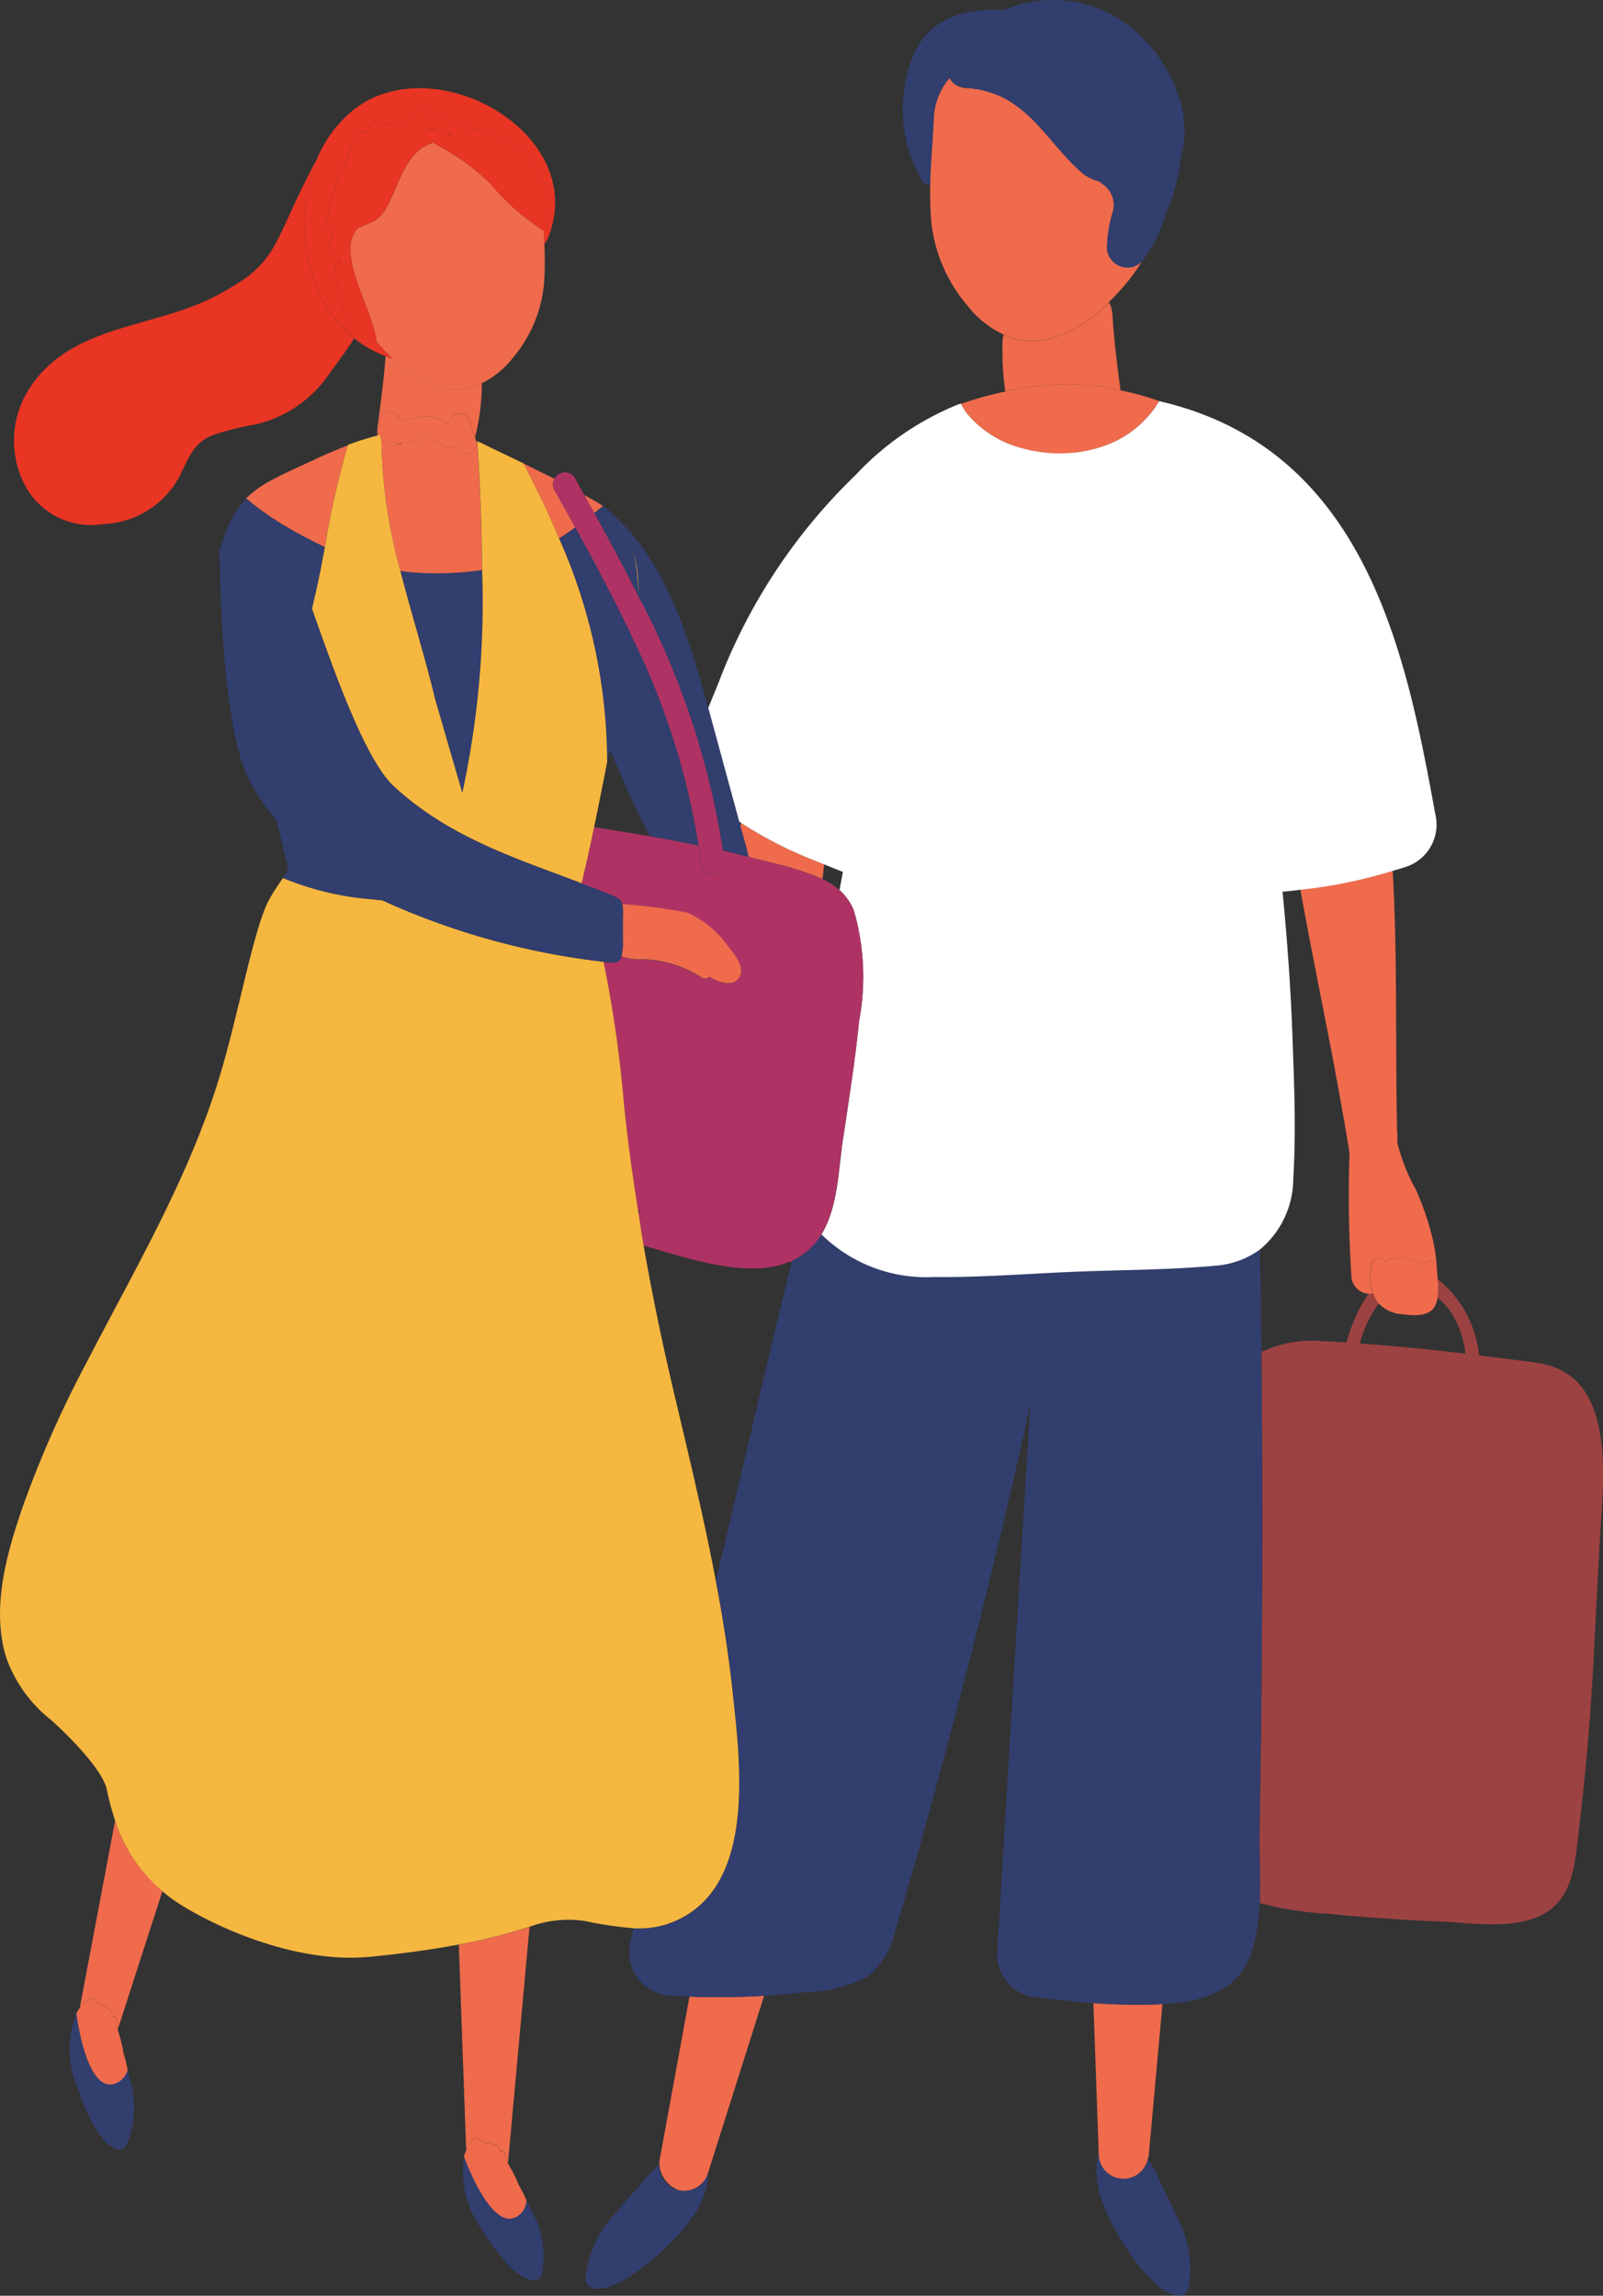 <svg xmlns="http://www.w3.org/2000/svg" xmlns:xlink="http://www.w3.org/1999/xlink" width="75.201" height="107.705" viewBox="0 0 75.201 107.705">
  <rect x="0" y="0" width="75.201" height="107.705" fill="#333333" stroke="none"/>
  <defs>
    <clipPath id="clip-path">
      <rect id="長方形_80966" data-name="長方形 80966" width="75.201" height="107.705" transform="translate(332.614 1914.485)" fill="none"/>
    </clipPath>
  </defs>
  <g id="グループ_13144" data-name="グループ 13144" transform="translate(-332.614 -1914.485)">
    <g id="グループ_10828" data-name="グループ 10828" clip-path="url(#clip-path)">
      <path id="パス_43791" data-name="パス 43791" d="M369.769,1973.674c0-.016.009-.032.013-.048-.035.016-.072.029-.108.043a.494.494,0,0,0,.1,0" fill="#ef6b4c"/>
      <path id="パス_43792" data-name="パス 43792" d="M371.2,1955.726c.03-.229.048-.458.082-.686-.15-.06-.3-.118-.45-.18a18.954,18.954,0,0,1-3.454-1.765c-.009.052-.019.1-.028.156l.09.328c.1.36.215.736.29,1.112.4.1.81.192,1.215.3a13.825,13.825,0,0,1,2.256.732" fill="#ef6b4c"/>
      <path id="パス_43793" data-name="パス 43793" d="M400.052,1975.365a3.248,3.248,0,0,1,.608.647,4.477,4.477,0,0,1,.7,1.98c-1.731-.206-3.13-.346-4.955-.475a5.527,5.527,0,0,1,.892-1.876,1.107,1.107,0,0,1-.169-.233,2.047,2.047,0,0,1-.09-.241.811.811,0,0,1-.22.017,6.628,6.628,0,0,0-.72,1.343,8.5,8.5,0,0,0-.318.947c-.345-.023-.7-.044-1.086-.068a5.57,5.57,0,0,0-2.9.507q.078,8.03,0,16.06-.033,3.177-.09,6.356c-.021,1.093.059,2.281.007,3.435a14.867,14.867,0,0,0,3.15.5q2.619.259,5.251.367c1.454.059,3.3.378,4.674-.23s1.643-1.919,1.806-3.268c.852-7.064.728-9.09,1.188-16.192.346-5.348-1.474-6.324-3.271-6.552-.944-.12-1.763-.225-2.512-.316a5.2,5.2,0,0,0-1.927-3.563,3.423,3.423,0,0,1-.009.858" fill="#9d4242"/>
      <path id="パス_43794" data-name="パス 43794" d="M395.925,1968.57c-.07,1.913-.036,3.828.085,5.738a.87.87,0,0,0,.8.877.816.816,0,0,0,.22-.018,2.309,2.309,0,0,1-.059-1.428.32.32,0,0,1,.6-.029,1.24,1.24,0,0,1,.735-.211,2.034,2.034,0,0,1,1.07.327.329.329,0,0,1,.623.119c.009.078.018.171.028.258a7.773,7.773,0,0,0-.221-1.677,13.932,13.932,0,0,0-.761-2.213,8.767,8.767,0,0,1-.874-2.206c0-.09,0-.18-.006-.27v-.06a.893.893,0,0,0-.009-.231c-.09-4,.025-8.19-.208-12.213a23.138,23.138,0,0,1-4.328.887c.71,3.993,1.6,7.981,2.3,12.346" fill="#ef6b4c"/>
      <path id="パス_43795" data-name="パス 43795" d="M377.164,1918.149a.979.979,0,0,1-.081-.562c.117-.99,1.3-1.926,2.1-2.379a6.006,6.006,0,0,1,.553-.257c-1.773-.071-3.438.3-4.268,2.089a6.75,6.75,0,0,0,.385,5.9.538.538,0,0,0,.4.241c.022-1.08.131-2.063.18-3.315a3.071,3.071,0,0,1,.736-1.715" fill="#323e6e"/>
      <path id="パス_43796" data-name="パス 43796" d="M382.992,1935.725a6.029,6.029,0,0,0,1.372-.3h.006a6.029,6.029,0,0,1-1.379.305,6.658,6.658,0,0,1-2.4-.2,6.633,6.633,0,0,0,2.4.2" fill="#ef6b4c"/>
      <path id="パス_43797" data-name="パス 43797" d="M384.019,1932.564a2.911,2.911,0,0,1,.462.1c.069.008.139.017.209.028.168.029.327.073.491.107-.155-1.181-.309-2.353-.38-3.55a1.425,1.425,0,0,0-.161-.585,5.95,5.95,0,0,1-2.93,1.756,3.283,3.283,0,0,1-2.014-.233,1.3,1.3,0,0,0-.045.215,13.365,13.365,0,0,0,.123,2.448,13.116,13.116,0,0,1,4.25-.276" fill="#ef6b4c"/>
      <path id="パス_43798" data-name="パス 43798" d="M381.71,1930.415a5.941,5.941,0,0,0,2.929-1.757c.279-.276.54-.565.786-.852a7.789,7.789,0,0,0,.749-1.047,1.064,1.064,0,0,1-.419.244.966.966,0,0,1-1.179-.7.8.8,0,0,1-.029-.168,6.24,6.24,0,0,1,.266-1.694,1.18,1.18,0,0,0-.491-1.337,1.466,1.466,0,0,0-.157-.116,1.924,1.924,0,0,1-.859-.458c-1.242-1.1-2.059-2.619-3.561-3.432a4.546,4.546,0,0,0-1.668-.478,1.359,1.359,0,0,1-.526-.1.838.838,0,0,1-.385-.373,3.069,3.069,0,0,0-.732,1.715c-.054,1.252-.162,2.238-.18,3.316-.011.509,0,1.039.04,1.63a7.233,7.233,0,0,0,1.679,3.985,4.676,4.676,0,0,0,1.724,1.388,3.279,3.279,0,0,0,2.013.233" fill="#ef6b4c"/>
      <path id="パス_43799" data-name="パス 43799" d="M385.289,2016.688a1.176,1.176,0,0,1-1.128-1.132v-.041c-.385,1.38.311,2.816,1.016,4,.4.686,1.726,2.678,2.774,2.671a.439.439,0,0,0,.41-.317,5.153,5.153,0,0,0-.621-3.547,14.289,14.289,0,0,0-.622-1.29,6.523,6.523,0,0,0-.654-1.26,1.164,1.164,0,0,1-1.17.916" fill="#323e6e"/>
      <path id="パス_43800" data-name="パス 43800" d="M383.908,2008.459l.251,7.058v.039a1.162,1.162,0,0,0,2.3.217.98.98,0,0,0,.044-.152l.645-7.11c-.079,0-.156.012-.237.015a29.521,29.521,0,0,1-3.005-.062" fill="#ef6b4c"/>
      <path id="パス_43801" data-name="パス 43801" d="M365.836,2016.406l-.013.039a1.163,1.163,0,0,1-2.273-.408,6.43,6.43,0,0,0-.969,1.043,13.608,13.608,0,0,0-.945,1.076,5.148,5.148,0,0,0-1.548,3.251.435.435,0,0,0,.309.414c1.008.288,2.814-1.278,3.389-1.828,1-.957,2.052-2.155,2.05-3.587" fill="#323e6e"/>
      <path id="パス_43802" data-name="パス 43802" d="M364.434,2017.234a1.172,1.172,0,0,0,1.39-.789l.012-.038,2.624-8.287a34.636,34.636,0,0,1-3.5.036l-1.412,7.724a1.382,1.382,0,0,0,.887,1.349" fill="#ef6b4c"/>
      <path id="パス_43803" data-name="パス 43803" d="M382.992,1935.721a5.911,5.911,0,0,0,1.378-.3,4.823,4.823,0,0,0,2.622-2.122,13.678,13.678,0,0,0-1.81-.5c-.165-.034-.324-.078-.492-.107-.069-.011-.139-.021-.209-.028a2.9,2.9,0,0,0-.461-.095,13.179,13.179,0,0,0-4.246.284,17.65,17.65,0,0,0-2.07.574,2.525,2.525,0,0,0,.36.555,4.979,4.979,0,0,0,2.538,1.55,6.612,6.612,0,0,0,2.4.2" fill="#ef6b4c"/>
      <path id="パス_43804" data-name="パス 43804" d="M368.46,2008.119c.624-.039,1.247-.09,1.869-.165a6.844,6.844,0,0,0,2.891-.676,3.757,3.757,0,0,0,1.415-2.3c1.109-3.711,2.127-7.452,3.1-11.2q1.73-6.649,3.211-13.358-.791,12.878-1.554,25.756a2.021,2.021,0,0,0,1.488,1.955c1.008.144,2.016.258,3.027.328a29.236,29.236,0,0,0,3.005.062c.08,0,.157-.01.236-.014,1.914-.095,3.69-.6,4.266-2.7a9.178,9.178,0,0,0,.288-2.046c.052-1.153-.028-2.34-.007-3.433q.059-3.18.09-6.358.086-8.03,0-16.059-.024-2.409-.062-4.817a4.073,4.073,0,0,1-2.126.767c-2.186.2-4.41.193-6.6.282s-4.386.27-6.57.247a7.011,7.011,0,0,1-5.262-1.98l-.016-.021a3.136,3.136,0,0,1-1.364,1.238c-.005.015-.009.031-.013.047q-.18.68-.345,1.36c-.816,3.358-1.6,6.723-2.393,10.086q-.418,1.764-.836,3.529c.324,1.723.6,3.455.786,5.2.36,3.391,1.17,9.429-3.018,10.885a4.3,4.3,0,0,1-1.631.209c-.048.2-.1.406-.144.609a2.061,2.061,0,0,0,1.956,2.568c.27.017.54.022.81.033a34.67,34.67,0,0,0,3.5-.036" fill="#323e6e"/>
      <path id="パス_43805" data-name="パス 43805" d="M367.291,1953.033l.09.06a19.08,19.08,0,0,0,3.452,1.767c.15.062.3.12.45.18.29.118.58.237.874.349-.056.285-.105.572-.161.856a2.532,2.532,0,0,1,.678.966,11.22,11.22,0,0,1,.243,5.178c-.188,1.872-.486,3.732-.762,5.592-.21,1.419-.23,3.15-1,4.41v.006c.005.006.009.014.015.02a7.012,7.012,0,0,0,5.262,1.98c2.186.024,4.388-.156,6.57-.246s4.417-.084,6.6-.282a4.08,4.08,0,0,0,2.126-.767,4.338,4.338,0,0,0,1.557-3.342c.134-2.166.043-4.374-.034-6.541-.082-2.306-.244-4.607-.471-6.9.284-.023.567-.058.85-.09a23.141,23.141,0,0,0,4.328-.888c.191-.06.384-.109.573-.174a2.09,2.09,0,0,0,1.416-2.493c-1.35-7.365-3.19-17.132-12.954-19.369a4.838,4.838,0,0,1-2.632,2.117,6.022,6.022,0,0,1-1.372.3,6.633,6.633,0,0,1-2.4-.2,4.989,4.989,0,0,1-2.538-1.55,2.511,2.511,0,0,1-.355-.556l-.159.055a13.5,13.5,0,0,0-4.793,3.308,26.655,26.655,0,0,0-6.411,9.709c-.154.391-.33.8-.495,1.218.315,1.142.621,2.286.933,3.428Z" fill="#fff"/>
      <path id="パス_43806" data-name="パス 43806" d="M377.085,1917.587a.98.98,0,0,0,.081.562.836.836,0,0,0,.385.372,1.332,1.332,0,0,0,.528.1,4.532,4.532,0,0,1,1.664.478c1.5.81,2.318,2.332,3.56,3.433a1.925,1.925,0,0,0,.859.456,2.464,2.464,0,0,1-.388-.3.529.529,0,0,1,.748-.748c.33.33.69.47.965.774.009-.2.017-.411.026-.616a.55.55,0,0,1,1.008-.27,1.58,1.58,0,0,1,.714-1.1.54.54,0,0,1,.735.207.533.533,0,0,1,.069.253,5.514,5.514,0,0,1-.023.692c.63-2.07-.554-4.558-2.124-5.92a5.837,5.837,0,0,0-6.156-1.013,5.728,5.728,0,0,0-.553.253c-.8.45-1.98,1.385-2.1,2.378" fill="#323e6e"/>
      <path id="パス_43807" data-name="パス 43807" d="M387.236,1920.733a1.583,1.583,0,0,0-.713,1.1.55.55,0,0,0-1.007.27c-.009.206-.018.411-.026.618-.276-.306-.636-.45-.967-.775a.529.529,0,0,0-.748.748,2.524,2.524,0,0,0,.389.3,1.265,1.265,0,0,1,.156.117,1.176,1.176,0,0,1,.493,1.335,6.252,6.252,0,0,0-.27,1.7.971.971,0,0,0,1.042.892,1.038,1.038,0,0,0,.166-.028,1.082,1.082,0,0,0,.42-.245,6.149,6.149,0,0,0,1.119-2.227,8.552,8.552,0,0,0,.72-2.647,5.505,5.505,0,0,0,.023-.691.54.54,0,0,0-.8-.461" fill="#323e6e"/>
      <path id="パス_43808" data-name="パス 43808" d="M399.383,1973.826a2.021,2.021,0,0,0-1.069-.326,1.239,1.239,0,0,0-.733.209.32.32,0,0,0-.6.03,2.305,2.305,0,0,0,.059,1.429,2.054,2.054,0,0,0,.09.241,1.177,1.177,0,0,0,.17.233,1.631,1.631,0,0,0,1.08.5c.478.062,1.253.144,1.54-.36a1.328,1.328,0,0,0,.137-.414,3.476,3.476,0,0,0,.009-.859c-.009-.107-.017-.205-.028-.3s-.019-.18-.027-.257c-.038-.36-.54-.4-.624-.119" fill="#ef6b4c"/>
      <path id="パス_43809" data-name="パス 43809" d="M362.538,1942.417a37.608,37.608,0,0,1,3.985,11.97c.4.09.8.2,1.206.3-.075-.377-.191-.75-.29-1.112l-.09-.328-.06-.216q-.258-.95-.517-1.9c-.312-1.142-.618-2.287-.933-3.428-.151-.548-.3-1.1-.461-1.641-.738-2.474-1.857-5.49-3.87-7.3a5.358,5.358,0,0,1,1.031,3.65" fill="#323e6e"/>
      <path id="パス_43810" data-name="パス 43810" d="M361.217,1949.623c.441,1.054.9,2.1,1.394,3.13.155.323.322.639.482.96.766.132,1.53.28,2.29.437a33.889,33.889,0,0,0-3.034-9.6,25.987,25.987,0,0,1-.665,2.957c-.126.45-.283,1.2-.467,2.118" fill="#323e6e"/>
      <path id="パス_43811" data-name="パス 43811" d="M347.457,1922.011c-.009.014-.023.026-.031.04-2.171,4.067-1.621,4.726-4.74,6.346-2.936,1.524-6.873,1.3-8.784,4.458a4.525,4.525,0,0,0-.094,4.442,3.514,3.514,0,0,0,3.665,1.773A4.221,4.221,0,0,0,341,1936.9c.421-.817.637-1.592,1.545-1.98a12.15,12.15,0,0,1,2.04-.519,5.74,5.74,0,0,0,3.523-2.451c.39-.517.772-1.043,1.116-1.588-2.312-1.871-2.948-5.556-1.768-8.349" fill="#e93524"/>
      <path id="パス_43812" data-name="パス 43812" d="M350.434,1934.209a.465.465,0,0,1,.916-.09.487.487,0,0,1,.27.113.526.526,0,0,1,.285-.072,1.684,1.684,0,0,1,1.725.221,1.926,1.926,0,0,1,.175-.27.469.469,0,0,1,.845.111l.248.786a10.514,10.514,0,0,0,.322-2.547,2.852,2.852,0,0,1-1.794.221,5.012,5.012,0,0,1-2.4-1.39.607.607,0,0,1-.133-.018c-.066-.022-.125-.057-.19-.081-.083,1.1-.227,2.184-.37,3.282a1.994,1.994,0,0,0-.007.45c.047-.011.09-.027.139-.037-.018-.227-.029-.45-.027-.677" fill="#ef6b4c"/>
      <path id="パス_43813" data-name="パス 43813" d="M354.139,2005.712l.345,9.663a.222.222,0,0,1,.021-.037v-.038a.221.221,0,0,1,.032-.09v-.018a.149.149,0,0,1,.09-.118.138.138,0,0,1,.113-.09l.023-.055c.058-.148.318-.2.36-.007a.181.181,0,0,1,.241.164.282.282,0,0,1,.1-.076.189.189,0,0,1,.258.069.2.2,0,0,1,.018.04.2.2,0,0,1,.263.082.2.2,0,0,1,.022.078v.04a.168.168,0,0,1,.085.1h.008a.192.192,0,0,1,.219.159l0,.021v.043a.226.226,0,0,1,.017.043.184.184,0,0,1,.055.123v.043a.212.212,0,0,1,.018.07c.007.01.013.023.019.033l1.01-11.07c-.051.016-.1.027-.151.045a24.582,24.582,0,0,1-3.16.787" fill="#ef6b4c"/>
      <path id="パス_43814" data-name="パス 43814" d="M354.457,2015.422c0,.01-.014.012-.018.022-.015.038-.019.077-.031.116.011-.039.022-.078.036-.116,0-.008.009-.014.013-.022" fill="#323e6e"/>
      <path id="パス_43815" data-name="パス 43815" d="M354.382,2015.657a4.664,4.664,0,0,0,.882,3.484c.353.6,1.5,2.327,2.413,2.321a.379.379,0,0,0,.36-.274,4.484,4.484,0,0,0-.54-3.086l-.18-.4a.927.927,0,0,1-.27.63c-1.049,1-2.2-1.448-2.659-2.679" fill="#323e6e"/>
      <path id="パス_43816" data-name="パス 43816" d="M356.549,2016.146c.031.053.061.1.09.158-.03-.054-.06-.1-.09-.158" fill="#323e6e"/>
      <path id="パス_43817" data-name="パス 43817" d="M356.408,2015.862v-.043a.191.191,0,0,0-.055-.123.18.18,0,0,0-.018-.043v-.044a.191.191,0,0,0-.2-.182l-.02,0h-.008a.168.168,0,0,0-.085-.1v-.039a.194.194,0,0,0-.206-.182.192.192,0,0,0-.078.022.188.188,0,0,0-.275-.11.28.28,0,0,0-.1.077.179.179,0,0,0-.241-.164c-.039-.2-.3-.141-.36.007a.248.248,0,0,1-.023.054.141.141,0,0,0-.112.09.147.147,0,0,0-.09.117v.019a.2.2,0,0,0-.032.09l0,.038c-.008.011-.014.026-.021.037a.4.4,0,0,0-.025.045c0,.008-.009.013-.013.021-.014.039-.025.078-.037.116s-.02.061-.029.09v.008c.461,1.231,1.61,3.681,2.659,2.68a.94.94,0,0,0,.27-.63v-.011a7.983,7.983,0,0,0-.36-.715,6.59,6.59,0,0,0-.318-.676c-.028-.054-.06-.1-.09-.158s-.066-.125-.1-.18c-.007-.01-.013-.023-.019-.032a.219.219,0,0,0-.018-.071" fill="#ef6b4c"/>
      <path id="パス_43818" data-name="パス 43818" d="M338.014,1999.9l-1.658,8.788a.234.234,0,0,1,.031-.032.084.084,0,0,1,.01-.029.235.235,0,0,1,.049-.076l.007-.018a.158.158,0,0,1,.11-.1.141.141,0,0,1,.13-.06c.014-.021.028-.038.034-.048.09-.13.355-.127.35.072a.18.18,0,0,1,.2.157.183.183,0,0,1,0,.057.267.267,0,0,1,.111-.053c.107-.023.248.035.244.167a.2.2,0,0,1,.24.141.209.209,0,0,1,0,.079.192.192,0,0,1-.011.037.172.172,0,0,1,.061.113h.007a.191.191,0,0,1,.183.2l0,.024a.2.2,0,0,1-.01.042c.009.061.02.121.034.18a.228.228,0,0,1-.007.043.175.175,0,0,1,0,.072.111.111,0,0,0,.011.037l2.093-6.48a7.227,7.227,0,0,1-2.219-3.316" fill="#ef6b4c"/>
      <path id="パス_43819" data-name="パス 43819" d="M338.2,2009.9c.018.058.037.114.053.173-.016-.06-.035-.115-.053-.173" fill="#323e6e"/>
      <path id="パス_43820" data-name="パス 43820" d="M336.385,2008.658v-.007c-.011.01-.021.021-.031.032a.424.424,0,0,0-.058.061c-.023.035-.035.072-.056.107.02-.035.04-.071.062-.1a.406.406,0,0,1,.08-.09" fill="#323e6e"/>
      <path id="パス_43821" data-name="パス 43821" d="M338.2,2012.135c-1.244.746-1.824-1.9-2-3.2a4.664,4.664,0,0,0,.09,3.592c.213.659.952,2.6,1.842,2.8a.382.382,0,0,0,.408-.19,4.484,4.484,0,0,0,.153-3.128c-.026-.125-.056-.276-.09-.425a.944.944,0,0,1-.406.554" fill="#323e6e"/>
      <path id="パス_43822" data-name="パス 43822" d="M338.126,2009.586c0-.014.005-.029.006-.042a.178.178,0,0,0-.026-.133.184.184,0,0,0-.008-.046.238.238,0,0,1,.011-.042.193.193,0,0,0-.157-.221l-.023,0h-.007a.165.165,0,0,0-.058-.115.164.164,0,0,1,.01-.038.2.2,0,0,0-.242-.22.19.19,0,0,0-.244-.167.275.275,0,0,0-.112.053.179.179,0,0,0-.142-.211.149.149,0,0,0-.056,0c.005-.2-.261-.2-.351-.072-.006.01-.019.028-.034.048a.14.14,0,0,0-.129.06.151.151,0,0,0-.11.095l-.006.018a.209.209,0,0,0-.051.077.073.073,0,0,1-.01.028v.008a.4.4,0,0,0-.08.09c-.022.034-.041.07-.062.105s-.033.054-.048.081v.007c.18,1.3.76,3.946,2,3.2a.936.936,0,0,0,.406-.555l0-.009c-.051-.245-.111-.512-.192-.776a6.73,6.73,0,0,0-.163-.729c-.016-.06-.035-.116-.053-.173s-.037-.138-.061-.2a.141.141,0,0,0-.011-.037.217.217,0,0,0,0-.072" fill="#ef6b4c"/>
      <path id="パス_43823" data-name="パス 43823" d="M353.794,1920.819c.005-.01.013-.019.019-.029-.09-.033-.185-.064-.278-.1,0,.014.008.028.011.043.082.027.165.053.248.082" fill="#e93524"/>
      <path id="パス_43824" data-name="パス 43824" d="M353.051,1920.584l.112-.019c-.073-.024-.145-.052-.219-.076a.268.268,0,0,1-.158-.128c-.022.044-.045.088-.07.132a.1.1,0,0,1,.026,0c.1.027.2.059.309.09" fill="#e93524"/>
      <path id="パス_43825" data-name="パス 43825" d="M351.018,1931.294c-.258-.246-.5-.5-.727-.763a.618.618,0,0,0,.017.09c.009.09-.23-.134-.31-.09-1.057.554-1.6-2.86-1.673-3.464a.225.225,0,0,1,.181-.261.255.255,0,0,1,.062,0c-.005-.032-.013-.065-.018-.1-.016-.113-.027-.227-.032-.34l-.035.024a.28.28,0,0,1-.382-.1.3.3,0,0,1-.027-.065,1.025,1.025,0,0,1,.173-.695.234.234,0,0,1-.032-.208.284.284,0,0,1-.338-.215.287.287,0,0,1,0-.127,19.524,19.524,0,0,1,1.493-4.154.282.282,0,0,1,.389-.092.278.278,0,0,1,.043.033c.082-.167.161-.334.244-.5a.287.287,0,0,1,.526.157.27.27,0,0,1,.375-.071l.014.011a.535.535,0,0,1,.387-.064.2.2,0,0,1,.1.046.31.31,0,0,1,.1-.021c.246-.307.5-.609.757-.907a.28.28,0,0,1,.4.008.284.284,0,0,1,.067.115.734.734,0,0,1,.043.335.369.369,0,0,1,.059.1.246.246,0,0,1,.216-.024,18.074,18.074,0,0,1,1.756.643.271.271,0,0,1,.291-.013c.192.1.506.235.843.4a.309.309,0,0,1,.246,0,3.717,3.717,0,0,1,.768.466.269.269,0,0,1,.311.115c.076.114.147.229.215.345a12.239,12.239,0,0,1,.773,1.464,1.31,1.31,0,0,1,.215.858.264.264,0,0,1-.17.18c.078.127-.016.99-.208.9-.006,0-.01-.008-.017-.01.015.209.024.424.033.63a.787.787,0,0,0,.162-.245c2.029-4.95-5.369-9.052-9.13-6.03a5.942,5.942,0,0,0-1.722,2.35c-1.181,2.79-.54,6.48,1.768,8.348a5.177,5.177,0,0,0,1.469.835c.065.025.123.059.19.081a.729.729,0,0,0,.133.018" fill="#e93524"/>
      <path id="パス_43826" data-name="パス 43826" d="M355.627,1923.107a10.808,10.808,0,0,0-2.714-1.925c-1.214.389-1.517,1.758-2.043,2.808a2.014,2.014,0,0,1-.592.787,2.9,2.9,0,0,1-.621.3,1.012,1.012,0,0,0-.289.143,1.441,1.441,0,0,0-.3,1.149c.043,1.19,1.057,2.944,1.222,4.164.227.26.47.518.727.763a5.011,5.011,0,0,0,2.4,1.389,2.858,2.858,0,0,0,1.8-.22,4.108,4.108,0,0,0,1.453-1.189,6.3,6.3,0,0,0,1.465-3.465,15.43,15.43,0,0,0,.016-1.875c-.01-.208-.019-.424-.033-.63a10.5,10.5,0,0,1-2.489-2.2" fill="#ef6b4c"/>
      <path id="パス_43827" data-name="パス 43827" d="M372.153,1967.981c.276-1.86.573-3.721.762-5.593a11.2,11.2,0,0,0-.243-5.177,2.519,2.519,0,0,0-.677-.966,3.4,3.4,0,0,0-.8-.52,13.736,13.736,0,0,0-2.255-.731c-.4-.114-.81-.2-1.215-.305s-.8-.212-1.206-.3c.025.192.054.382.075.576.075.708-1.035.7-1.109,0-.029-.27-.069-.54-.107-.81-.76-.156-1.522-.3-2.288-.437q-1.3-.225-2.61-.426-.126.606-.26,1.211c-.009.044-.018.09-.027.13-.1.44-.2.873-.3,1.3.475.18.953.366,1.434.564.32.131.438.235.482.414a24.6,24.6,0,0,1,3.048.4,4.738,4.738,0,0,1,1.927,1.6c.293.36.863,1.048.443,1.523-.321.365-.908.139-1.338-.115a.334.334,0,0,1-.4.027,5.3,5.3,0,0,0-2.672-.841,2.811,2.811,0,0,1-1.054-.131c-.09.285-.318.313-.84.239a57.558,57.558,0,0,1,.963,6.7c.165,1.659.395,3.3.65,4.928.033.042.064.082.1.124a.52.52,0,0,0-.078,0c.082.519.157,1.039.247,1.557,2.026.573,4.883,1.6,6.866.75.036-.015.072-.027.108-.044a3.142,3.142,0,0,0,1.367-1.23v-.007c.77-1.26.789-2.989,1-4.41" fill="#ae3364"/>
      <path id="パス_43828" data-name="パス 43828" d="M349.068,1926.365a1.44,1.44,0,0,1,.3-1.15.973.973,0,0,1,.289-.142,2.935,2.935,0,0,0,.621-.3,2.016,2.016,0,0,0,.592-.787c.526-1.05.828-2.418,2.043-2.807a10.76,10.76,0,0,1,2.713,1.926,10.472,10.472,0,0,0,2.49,2.194l.015.01c.193.09.286-.771.208-.9a.262.262,0,0,0,.171-.18,1.3,1.3,0,0,0-.215-.857,12.252,12.252,0,0,0-.773-1.465c-.068-.116-.14-.231-.215-.345a.27.27,0,0,0-.312-.115,3.731,3.731,0,0,0-.767-.466.311.311,0,0,0-.247,0c-.337-.164-.651-.3-.842-.4a.271.271,0,0,0-.291.014c-.575-.242-1.16-.459-1.756-.644a.252.252,0,0,0-.217.025.348.348,0,0,0-.058-.1.724.724,0,0,0-.044-.335.281.281,0,0,0-.35-.189.291.291,0,0,0-.115.067q-.389.445-.756.906a.307.307,0,0,0-.1.022.211.211,0,0,0-.1-.046.537.537,0,0,0-.388.064.269.269,0,0,0-.379.045l-.011.014a.285.285,0,0,0-.525-.156c-.083.165-.162.332-.244.5a.283.283,0,0,0-.4.018.3.3,0,0,0-.031.041,19.59,19.59,0,0,0-1.494,4.155.282.282,0,0,0,.21.34.29.29,0,0,0,.128,0,.231.231,0,0,0,.032.208,1.021,1.021,0,0,0-.173.7.28.28,0,0,0,.345.194.349.349,0,0,0,.063-.027l.035-.025a3.231,3.231,0,0,0,.033.34c.005.032.012.065.019.1a.227.227,0,0,0-.247.2.244.244,0,0,0,0,.06c.072.6.615,4.017,1.673,3.463.079-.041.318.185.309.09a.528.528,0,0,0-.017-.09c-.164-1.22-1.179-2.97-1.222-4.163m4.745-5.576a.169.169,0,0,0-.018.029c-.084-.03-.166-.055-.249-.082a.209.209,0,0,0-.01-.043c.09.032.185.062.277.1m-1.026-.43a.27.27,0,0,0,.158.129c.073.023.145.051.218.075l-.111.019-.309-.09a.1.1,0,0,0-.026,0c.024-.044.048-.088.07-.132" fill="#e93524"/>
      <path id="パス_43829" data-name="パス 43829" d="M357.172,1936.232v.008q.728.35,1.447.72l.005-.007c-1.142-.58-2.311-1.12-3.444-1.681-.014-.007-.029-.009-.042-.016h.007c.665.33,1.345.65,2.022.976" fill="#f6b740"/>
      <path id="パス_43830" data-name="パス 43830" d="M343.653,1938.536c.029-.045.057-.09.09-.135-.03.043-.058.09-.09.135" fill="#f6b740"/>
      <path id="パス_43831" data-name="パス 43831" d="M355.007,1935.212v-.007c-.021-.007-.041-.016-.061-.021v.008l.057.02" fill="#f6b740"/>
      <path id="パス_43832" data-name="パス 43832" d="M343.3,1939.222c.014-.035.029-.072.044-.106-.015.034-.03.071-.044.106" fill="#f6b740"/>
      <path id="パス_43833" data-name="パス 43833" d="M343.46,1938.875l.069-.135c-.023.043-.046.09-.069.135" fill="#f6b740"/>
      <path id="パス_43834" data-name="パス 43834" d="M345.358,1937.014c-.112.061-.22.124-.326.189l.007,0c.1-.063.209-.126.319-.18" fill="#f6b740"/>
      <path id="パス_43835" data-name="パス 43835" d="M344.353,1937.7c.041-.037.083-.073.125-.108-.042.035-.084.071-.125.108" fill="#f6b740"/>
      <path id="パス_43836" data-name="パス 43836" d="M345.99,1955.513a1.508,1.508,0,0,0,.127-.27,1.508,1.508,0,0,1-.127.27" fill="#f6b740"/>
      <path id="パス_43837" data-name="パス 43837" d="M344.7,1937.423c-.025.018-.049.039-.074.057l.044-.033c.011-.006.019-.017.03-.024" fill="#f6b740"/>
      <path id="パス_43838" data-name="パス 43838" d="M362.537,1942.414h0a5.356,5.356,0,0,0-1.033-3.647,3.262,3.262,0,0,0-.764-.656c-.09-.058-.195-.11-.291-.166.1.056.2.108.29.166,1,.618,1.815,1.854,1.8,4.3" fill="#f6b740"/>
      <path id="パス_43839" data-name="パス 43839" d="M343.864,1938.229c.033-.043.066-.09.1-.127-.034.041-.067.084-.1.127" fill="#f6b740"/>
      <path id="パス_43840" data-name="パス 43840" d="M360.514,1953.144c-.052.254-.108.509-.163.764-.015.074-.031.144-.046.217-.027.125-.052.248-.08.373.09-.4.176-.81.259-1.21Z" fill="#f6b740"/>
      <path id="パス_43841" data-name="パス 43841" d="M360.542,1953.005c.1-.471.19-.935.279-1.385-.09.45-.18.915-.279,1.385" fill="#f6b740"/>
      <path id="パス_43842" data-name="パス 43842" d="M344.17,1937.876c-.023.024-.046.051-.069.077q.034-.039.072-.075" fill="#f6b740"/>
      <path id="パス_43843" data-name="パス 43843" d="M363.962,2004.736c4.187-1.456,3.383-7.494,3.019-10.885-.188-1.747-.462-3.48-.787-5.2-.552-2.926-1.253-5.825-1.939-8.724-.552-2.34-1.038-4.664-1.447-7.005-.09-.517-.165-1.038-.247-1.557-.008-.043-.014-.085-.021-.129-.256-1.631-.485-3.269-.652-4.927a57.322,57.322,0,0,0-.961-6.7l-.071-.009a34.5,34.5,0,0,1-10.3-2.871l-.484-.053a13.576,13.576,0,0,1-4.176-1l.009-.015a9.83,9.83,0,0,0-.742,1.175c-.711,1.539-1.344,5.138-2.208,8.029-1.455,4.866-4.032,9.18-6.343,13.665a50.108,50.108,0,0,0-2.977,6.776c-.737,2.171-1.432,4.683-.726,6.953a6.49,6.49,0,0,0,2.124,2.939c.755.679,2.408,2.314,2.6,3.269a11.255,11.255,0,0,0,.383,1.43,7.213,7.213,0,0,0,2.219,3.321,7.661,7.661,0,0,0,.77.572c1.641,1.056,5.459,2.838,8.95,2.5,1.4-.135,2.809-.318,4.186-.578a24.728,24.728,0,0,0,3.16-.788c.051-.017.1-.029.151-.044a5.3,5.3,0,0,1,2.6-.27,18.022,18.022,0,0,0,2.278.338,4.317,4.317,0,0,0,1.631-.209" fill="#f6b740"/>
      <path id="パス_43844" data-name="パス 43844" d="M361.684,1947.505a26.02,26.02,0,0,0,.665-2.956,25.866,25.866,0,0,1-.666,2.959c-.152.54-.351,1.53-.588,2.729v.006c-.077.4-.161.82-.246,1.254.132-.67.255-1.3.369-1.871.18-.92.342-1.673.467-2.118" fill="#f6b740"/>
      <path id="パス_43845" data-name="パス 43845" d="M359.9,1955.925h0c.1-.423.2-.858.3-1.3-.1.439-.2.873-.3,1.3" fill="#f6b740"/>
      <path id="パス_43846" data-name="パス 43846" d="M365.493,1960.337a.337.337,0,0,0,.4-.026c.43.253,1.017.479,1.338.115.42-.476-.15-1.163-.443-1.525a4.745,4.745,0,0,0-1.927-1.6,25.464,25.464,0,0,0-3.048-.4,3.035,3.035,0,0,1,.022.625v1.113a2.562,2.562,0,0,1-.066.72,2.786,2.786,0,0,0,1.054.131,5.315,5.315,0,0,1,2.672.841" fill="#ef6b4c"/>
      <path id="パス_43847" data-name="パス 43847" d="M344.674,1937.449l-.044.032c-.051.038-.1.077-.148.116s-.083.072-.125.109-.056.045-.082.071a4.185,4.185,0,0,1,.4-.328" fill="#323e6e"/>
      <path id="パス_43848" data-name="パス 43848" d="M343.813,1939.847a1.468,1.468,0,0,1,2.458.467c.3.788.63,1.735.982,2.738.152-.673.307-1.34.433-1.991.058-.3.114-.607.17-.91-.525-.25-1.041-.52-1.546-.8a12.687,12.687,0,0,1-2.138-1.471l-.072.074c-.045.049-.09.1-.133.15s-.067.084-.1.127-.09.111-.128.172c-.03.043-.057.09-.09.135-.041.065-.083.13-.122.2-.025.044-.047.09-.07.135-.041.08-.083.159-.122.244-.015.034-.029.071-.043.106a6.754,6.754,0,0,0-.279.774.371.371,0,0,1-.008.054c.122-.18.378-.135.8-.2" fill="#323e6e"/>
      <path id="パス_43849" data-name="パス 43849" d="M345.04,1937.2l-.007.005-.037.019.045-.026" fill="#323e6e"/>
      <path id="パス_43850" data-name="パス 43850" d="M350.074,1956.672l.483.053a16.605,16.605,0,0,1-1.881-1.08,15.931,15.931,0,0,1-3.093-2.69c.191.79.377,1.555.55,2.263,0,.01-.008.021-.013.031a1.586,1.586,0,0,1-.127.27c-.028.048-.055.09-.09.144l-.009.016a13.572,13.572,0,0,0,4.18.993" fill="#323e6e"/>
      <path id="パス_43851" data-name="パス 43851" d="M351.838,1941.328c-.149-.012-.293-.034-.439-.054.515,2.012,1.147,4.005,1.633,6.025.114.389.957,3.315,1.275,4.388a42.459,42.459,0,0,0,.922-10.462,14.2,14.2,0,0,1-3.391.1" fill="#323e6e"/>
      <path id="パス_43852" data-name="パス 43852" d="M360.025,1937.711c.233.133.471.259.7.4.06.036.118.076.18.118-.121.1-.244.2-.366.293l-.041.03c.7,1.274,1.394,2.559,2.045,3.861.019-2.448-.793-3.684-1.8-4.3-.091-.059-.194-.11-.289-.167-.144-.085-.291-.168-.437-.251Z" fill="#323e6e"/>
      <path id="パス_43853" data-name="パス 43853" d="M361.684,1947.505a26.075,26.075,0,0,0,.665-2.959c-.843-1.809-1.785-3.578-2.748-5.32-.249.18-.5.35-.76.521a26.014,26.014,0,0,1,2.255,10.487c.236-1.2.436-2.189.588-2.729" fill="#323e6e"/>
      <path id="パス_43854" data-name="パス 43854" d="M360.306,1954.125c.016-.073.031-.144.046-.217Z" fill="#323e6e"/>
      <path id="パス_43855" data-name="パス 43855" d="M354.951,1935.2c.18.569-.71.81-.891.246l-.007-.023a.567.567,0,0,1-.261.084.633.633,0,0,1-.418-.14c-.042-.027-.867-.5-.869-.489a.451.451,0,0,1-.55.321.41.41,0,0,1-.08-.03.493.493,0,0,1-.393.09.473.473,0,0,1-.224.062.5.5,0,0,1-.693-.123.507.507,0,0,1-.062-.12,24.425,24.425,0,0,0,.893,6.193c.146.019.291.043.438.054a14.2,14.2,0,0,0,3.392-.1c-.017-2.154-.109-4.247-.222-6.014l-.058-.02v.006" fill="#ef6b4c"/>
      <path id="パス_43856" data-name="パス 43856" d="M346.309,1939.349c.506.282,1.022.552,1.547.8a39.947,39.947,0,0,1,1.073-4.77c-.515.2-1.019.412-1.5.639-.791.373-1.473.662-2.07.99-.108.059-.215.121-.318.18l-.044.026c-.1.063-.2.13-.3.2-.011.008-.02.017-.03.024a4.362,4.362,0,0,0-.4.329c-.035.033-.077.056-.111.09l.011.008a12.672,12.672,0,0,0,2.137,1.471" fill="#ef6b4c"/>
      <path id="パス_43857" data-name="パス 43857" d="M360.9,1938.229c-.059-.041-.117-.081-.18-.118-.227-.14-.464-.27-.7-.4l.468.842.04-.031c.123-.1.246-.193.367-.293" fill="#ef6b4c"/>
      <path id="パス_43858" data-name="パス 43858" d="M359.6,1939.226q-.486-.879-.976-1.75a.505.505,0,0,1,0-.52q-.72-.365-1.447-.72c.6,1.141,1.162,2.313,1.663,3.51.256-.17.512-.339.759-.521" fill="#ef6b4c"/>
      <path id="パス_43859" data-name="パス 43859" d="M358.624,1937.477q.489.871.976,1.75c.964,1.742,1.906,3.51,2.749,5.32a33.888,33.888,0,0,1,3.035,9.6c.038.27.076.54.106.81.074.7,1.184.709,1.109,0-.021-.193-.051-.384-.075-.575a37.609,37.609,0,0,0-3.986-11.97c-.651-1.3-1.341-2.588-2.045-3.861l-.467-.842-.011-.018q-.216-.389-.433-.777a.541.541,0,0,0-.952.032l0,.008a.5.5,0,0,0,0,.52" fill="#ae3364"/>
      <path id="パス_43860" data-name="パス 43860" d="M347.856,1940.151c-.057.3-.112.607-.17.91-.126.651-.281,1.317-.434,1.991,1.148,3.259,2.538,7.141,3.87,8.354,2.6,2.372,5.627,3.323,8.777,4.518.1-.423.2-.856.3-1.3.009-.044.019-.09.029-.131.027-.123.052-.248.079-.372l.046-.217c.055-.255.111-.511.163-.765.01-.045.019-.09.028-.135.1-.469.191-.935.28-1.384.009-.045.016-.085.025-.13.09-.434.169-.858.248-1.254v-.006a26.016,26.016,0,0,0-2.258-10.487c-.5-1.194-1.061-2.366-1.664-3.51v-.008c-.677-.326-1.356-.646-2.021-.976h-.008a1.364,1.364,0,0,0-.137-.057v.017c.114,1.765.206,3.86.222,6.013a42.256,42.256,0,0,1-.928,10.461c-.317-1.074-1.16-4-1.275-4.388-.484-2.02-1.118-4.014-1.632-6.026a24.335,24.335,0,0,1-.893-6.194.392.392,0,0,1-.046-.11v-.083c-.046.011-.09.026-.139.038a13.086,13.086,0,0,0-1.381.436l-.007.025a40.3,40.3,0,0,0-1.073,4.771" fill="#f6b740"/>
      <path id="パス_43861" data-name="パス 43861" d="M353.8,1934.112a1.832,1.832,0,0,0-.175.27,1.681,1.681,0,0,0-1.725-.221.507.507,0,0,0-.284.073.487.487,0,0,0-.27-.114.465.465,0,0,0-.916.09c0,.229.009.45.027.677v.083a.4.4,0,0,0,.047.11.5.5,0,0,0,.633.306.861.861,0,0,1,.346-.124.5.5,0,0,0,.394-.09.449.449,0,0,0,.6-.211.563.563,0,0,0,.03-.081c0-.007.827.462.869.49a.632.632,0,0,0,.418.139.566.566,0,0,0,.261-.083l.007.022c.18.565,1.071.323.891-.246v-.014c-.018-.058-.037-.117-.055-.174l-.249-.787a.469.469,0,0,0-.587-.308.463.463,0,0,0-.257.2" fill="#ef6b4c"/>
      <path id="パス_43862" data-name="パス 43862" d="M348.674,1955.645a16.985,16.985,0,0,0,1.88,1.08,34.469,34.469,0,0,0,10.3,2.871l.072.009c.522.073.747.046.839-.239a2.566,2.566,0,0,0,.067-.72v-1.114a3.042,3.042,0,0,0-.023-.625c-.044-.18-.161-.283-.482-.415-.481-.2-.959-.383-1.434-.563-3.15-1.2-6.177-2.147-8.777-4.519-1.329-1.213-2.719-5.094-3.87-8.354-.352-1-.684-1.95-.982-2.738a1.467,1.467,0,0,0-2.457-.467c-.426.067-.682.021-.8.2a.885.885,0,0,0-.09.5c.035,2.054.185,8.043,1.341,10.446a9.016,9.016,0,0,0,1.319,1.962,15.94,15.94,0,0,0,3.094,2.69" fill="#323e6e"/>
    </g>
  </g>
</svg>
